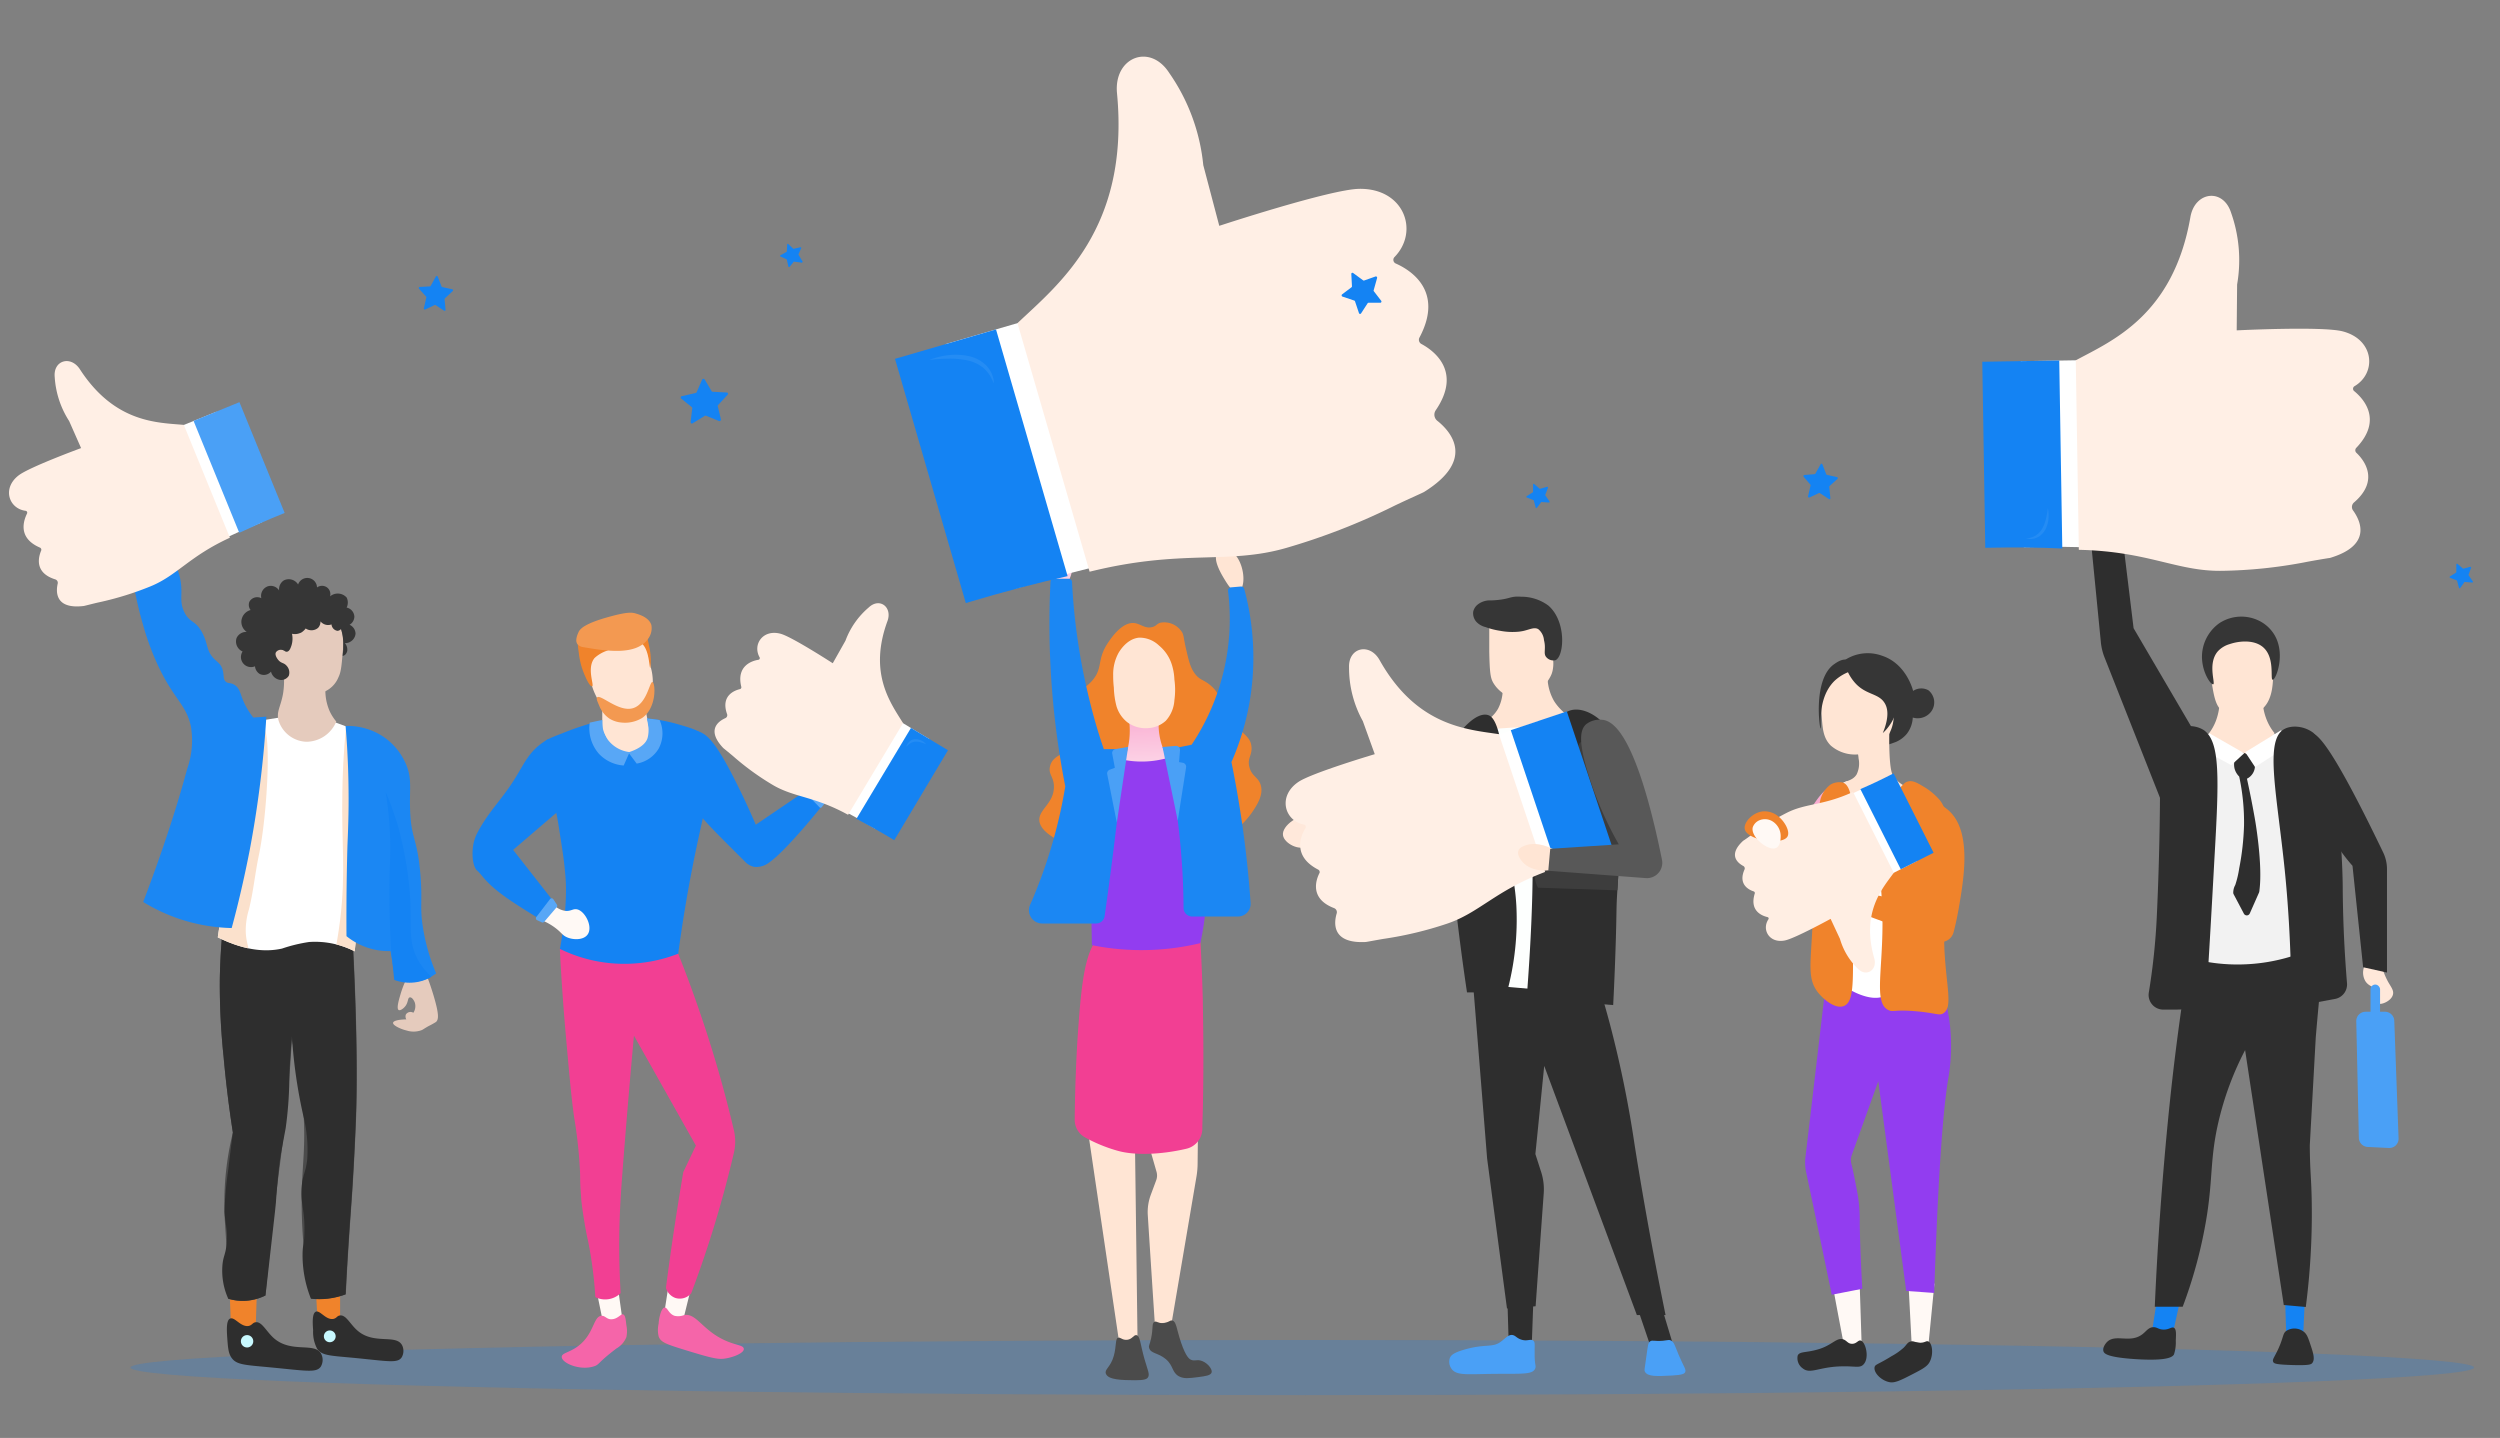 <svg id="Layer_1" data-name="Layer 1" xmlns="http://www.w3.org/2000/svg" xmlns:xlink="http://www.w3.org/1999/xlink" viewBox="0 0 419 241"><rect x="0" y="0" width="419" height="241" fill="#808080" stroke="none"/><defs><style>.cls-1{fill:none;}.cls-2,.cls-3{fill:#1483f3;}.cls-2{opacity:0.22;}.cls-4{fill:#2e2e2e;}.cls-5{fill:#ffe8da;}.cls-6{fill:#f2f2f2;}.cls-7{fill:#ffe5d4;}.cls-8{fill:#363636;}.cls-9{fill:#fff;}.cls-10{fill:#4aa0f6;}.cls-11{fill:#ffefe5;}.cls-12{fill:#248cf4;}.cls-13{fill:#fff9f5;}.cls-14{fill:#f9acd1;}.cls-15{fill:#923df0;}.cls-16{fill:#f0832b;}.cls-17{fill:#fcd1e5;}.cls-18{fill:#ffeee3;}.cls-19{fill:#fdfffe;}.cls-20{clip-path:url(#clip-path);}.cls-21{fill:#3d3d3d;}.cls-22{fill:#585858;}.cls-23{fill:#f23f93;}.cls-24{fill:url(#linear-gradient);}.cls-25{fill:#1b87f3;}.cls-26{fill:#4b4b4b;}.cls-27{fill:#f565a9;}.cls-28{fill:#58a7f6;}.cls-29{fill:#f39951;}.cls-30{fill:#f786bb;}.cls-31{fill:#c8f9ff;}.cls-32{fill:#e5cbbd;}.cls-33{clip-path:url(#clip-path-2);}.cls-34{fill:#fbe1cc;}</style><clipPath id="clip-path"><path class="cls-1" d="M263.2,119.06c2.17-.64,5,1.09,6.3,3.15.89,1.36,1,2.59,1.18,4.73.27,2.66.21,2.6.73,6a27.22,27.22,0,0,1,.46,3.89,22.11,22.11,0,0,1-.13,3c-.22,2-.38,4.64-.7,9.89-.15,2.49-.08,2.63-.22,7.58-.08,2.65-.21,6.47-.45,11.15l-14.5-1.11c.73-9.5,1-16.69,1-21.84,0-.54,0-.63,0-1a87.71,87.71,0,0,1,2.35-18.27C260.15,122.41,261.08,119.69,263.2,119.06Z"/></clipPath><linearGradient id="linear-gradient" x1="191.87" y1="120.94" x2="192.1" y2="127.52" gradientUnits="userSpaceOnUse"><stop offset="0" stop-color="#fab4d5"/><stop offset="1" stop-color="#fcd1e5"/></linearGradient><clipPath id="clip-path-2"><path class="cls-1" d="M46.84,120.26l-3,.47q-3,13.42-5.93,26.85l-1.41,9.52c4.95,2.45,8.46,2.4,10.77,1.88a25.94,25.94,0,0,1,4.53-1.1,14.54,14.54,0,0,1,7.65,1.57q.93-9.21,1.87-18.42l-.15-18.11L54,120.26Z"/></clipPath></defs><ellipse id="shadow" class="cls-2" cx="218.26" cy="229.2" rx="196.4" ry="4.62"/><g id="peson6"><path class="cls-3" d="M361.41,218.42c-.22,1.45-.45,2.9-.67,4.35l3.51.34c.39-1.79.79-3.57,1.18-5.36Z"/><path class="cls-3" d="M383,218.25l.17,5.36,2.84.33q.18-3.76.34-7.53Z"/><path class="cls-4" d="M388.12,173.89c.38-4.5.92-10.29,1.67-17.06L367.15,159c-.75,4.49-1.62,10.15-2.45,16.74-.23,1.81-.87,6.92-1.56,14.27s-1.48,17.17-2,29h4.68a78.19,78.19,0,0,0,4-14.94c1.08-6.63.56-9.89,2-16.07A50.81,50.81,0,0,1,376.28,176l6.48,42.72,3.69.33a121.68,121.68,0,0,0,1-17.4c-.06-4.35-.3-5.07-.33-9.7"/><path class="cls-5" d="M396.88,161a2.86,2.86,0,0,0-.5,3.34c.63,1.15,1.9,1,2.28,2.11.29.86-.26,1.48.06,1.74s2.09-.4,2.34-1.51c.17-.7-.32-1.24-.84-2.17a11.68,11.68,0,0,1-1.33-4.18A2.76,2.76,0,0,0,396.88,161Z"/><path class="cls-6" d="M368.83,123.05a25.67,25.67,0,0,0-2.46,4.68c-.73,1.84-2.63,7.21-.67,21.86.36,2.7,1,6.55,2,11.16a30,30,0,0,0,8,.89A30.4,30.4,0,0,0,384,160.3a137,137,0,0,0,.9-20.52,138.77,138.77,0,0,0-1.56-16.73Z"/><path class="cls-7" d="M372,117.87a10,10,0,0,1-.58,2.85,8.48,8.48,0,0,1-1.59,2.67l6.06,3.52a13.4,13.4,0,0,0,2.16-1.17,15,15,0,0,0,3.18-2.85,8.39,8.39,0,0,1-1.3-2.17,9.68,9.68,0,0,1-.72-4Z"/><path class="cls-7" d="M372.79,106.33a5.53,5.53,0,0,0-2.22,2.61c-.33.82-.43,1.7-.13,3.78.53,3.65.79,5.47,1.95,6.39a5.67,5.67,0,0,0,6.4,0c2.22-1.58,2.22-4.62,2.21-7.83,0-1.8,0-2.72-.65-3.65C378.89,105.51,375.22,104.88,372.79,106.33Z"/><path class="cls-4" d="M375.29,126.24c-.76.33-1,1.63-.78,2.57a2.93,2.93,0,0,0,.78,1.34,36.35,36.35,0,0,1,.81,8.18,44,44,0,0,1-.81,7.21,16.65,16.65,0,0,1-.66,2.79,2.54,2.54,0,0,0-.33,1.09,1.23,1.23,0,0,0,0,.3.64.64,0,0,0,.06.16l1.7,3.22a.55.55,0,0,0,1,0l1.57-3.55a1.7,1.7,0,0,0,.06-.4c.56-4.39-.76-11.84-.76-11.84-.33-1.88-.77-4.18-1.34-6.8a2.41,2.41,0,0,0,1.34-2.23C377.85,126.87,376.21,125.85,375.29,126.24Z"/><path class="cls-4" d="M367.59,122.36q-5-8.53-10-17.07-1-8.21-2-16.4l-5.36-.33q.94,9.57,1.88,19.14a9.52,9.52,0,0,0,.6,2.46l10.24,25.92Z"/><path class="cls-4" d="M387.34,123c1.1-.4,4,3.07,12.1,19.91a6.46,6.46,0,0,1,.62,2.74V163l-4-.89q-.89-8.47-1.78-17a29.83,29.83,0,0,1-6.92-14.07C387.21,130.36,385.94,123.52,387.34,123Z"/><path class="cls-8" d="M380.9,113.92c-.47,0,.47-3.76-1.68-5.51-1.5-1.22-3.94-1-5.52-.46a4.35,4.35,0,0,0-2,1.22c-1.76,2.06-.34,5.4-.77,5.52s-2.16-2.4-1.84-5.36a6.94,6.94,0,0,1,2.91-4.91,6.72,6.72,0,0,1,7.05-.15,6.24,6.24,0,0,1,2.15,2.14C383.15,109.7,381.4,114,380.9,113.92Z"/><path class="cls-9" d="M370.28,122.89l5.85,3.35-2.17,2-5.86-3.17Z"/><path class="cls-9" d="M376.3,126.07l6-3.68c.62.72,1.23,1.45,1.84,2.17l-6.19,4C377.42,127.74,376.86,126.91,376.3,126.07Z"/><path class="cls-4" d="M369.38,122.38a4.46,4.46,0,0,0-5.57.67c-1.87,1.85-1.78,5.13-1.8,10.48,0,0,0,8.71-.53,20.08a110.41,110.41,0,0,1-1.34,12.74,2.46,2.46,0,0,0,2.34,2.86c.66,0,1.34,0,2,0,1.09,0,2.13-.09,3.12-.19a2.43,2.43,0,0,0,2.21-2.28c.39-6.2.84-13.81,1.31-22.52C371.92,130.4,372.14,124.39,369.38,122.38Z"/><path class="cls-4" d="M382.55,122.38c-2.92,2.17-.9,11,.37,23.42.52,5.11,1,11.91,1.09,20.06a2.45,2.45,0,0,0,2.9,2.39l.77-.14,3.68-.69a2.47,2.47,0,0,0,2-2.62c-.56-6.78-.7-12.33-.72-16.32,0,0-.07-14.28-2.93-22.53a6.71,6.71,0,0,0-2-3.13C386.13,121.61,383.8,121.45,382.55,122.38Z"/><path class="cls-10" d="M396.47,169.57h3.25a1.56,1.56,0,0,1,1.56,1.5l.72,19.72a1.55,1.55,0,0,1-1.64,1.61l-3.54-.17a1.57,1.57,0,0,1-1.48-1.53q-.21-9.76-.43-19.53A1.56,1.56,0,0,1,396.47,169.57Z"/><rect class="cls-10" x="397.3" y="165.01" width="1.6" height="6.07" rx="0.8"/><path class="cls-4" d="M360.91,222.44c-.83,0-1.18.69-1.9,1.22-2.11,1.55-4.54-.22-5.95,1.34-.07.08-.73.82-.52,1.48.11.36.56,1,5.36,1.31,5.59.36,6.25-.43,6.46-.79a6.4,6.4,0,0,0,.3-2.3c.06-1.22.09-1.92-.3-2.16s-.77.33-1.78.3C361.75,222.82,361.56,222.42,360.91,222.44Z"/><path class="cls-4" d="M383.18,223.06c-.51.38-.44.75-1,2.22-.83,2.09-1.44,2.51-1.18,3,.14.25.43.42,3.18.5s3.15-.08,3.35-.33c.51-.63.17-1.68-.33-3.18-.39-1.16-.59-1.73-1.18-2.14A2.54,2.54,0,0,0,383.18,223.06Z"/><path class="cls-9" d="M351.58,60.32l.51,31.5c-3.71-.17-8-.23-12.91-.11l-.5-31.18Z"/><path class="cls-3" d="M345.13,60.42l.51,31.51c-3.71-.18-8-.23-12.91-.12l-.5-31.18Z"/><path class="cls-11" d="M394.94,75.9c1.19,1.13,4,4.55-.43,8.33a1,1,0,0,0-.16,1.29c1.22,1.66,3.35,5.85-3.88,8-.17,0-3.06.49-4.3.74a79.92,79.92,0,0,1-13.76,1.41c-7.54.12-12.3-3.27-24-3.52l-.51-31.76c6-3.24,16.34-7.48,19.21-24,.75-4.33,5.51-4.9,6.83-.71a23.81,23.81,0,0,1,1,12l-.07,7.69s14.3-.72,17.74.16c5.36,1.38,5.74,7,2,9.2a.5.5,0,0,0-.06.81c1.5,1.22,4.87,4.78.39,9.49A.59.59,0,0,0,394.94,75.9Z"/><path class="cls-12" d="M343.22,85.17a5.63,5.63,0,0,1,.1,1.83,4.82,4.82,0,0,1-.54,1.79,3.31,3.31,0,0,1-.59.76,2.55,2.55,0,0,1-.79.55,3.57,3.57,0,0,1-.46.16,2.32,2.32,0,0,1-.46.07,3.15,3.15,0,0,1-.92-.06,5,5,0,0,0,.87-.19c.14,0,.27-.1.4-.15a2.18,2.18,0,0,0,.37-.2,3.13,3.13,0,0,0,1.11-1.2,6.28,6.28,0,0,0,.6-1.6A16.13,16.13,0,0,0,343.22,85.17Z"/></g><g id="peson5"><path class="cls-13" d="M307.32,216.3c.55,3,1.11,5.91,1.67,8.87a1.93,1.93,0,0,0,1.16.64A2.13,2.13,0,0,0,312,225l-.33-10.2Z"/><path class="cls-13" d="M319.86,215.13l.51,9.7,2.84.51c.33-3.41.67-6.81,1-10.21Z"/><path class="cls-14" d="M306.81,132.15c-1.22-.41-4,4.37-5,6.49-1.48,3-1,3.45-2.68,6.36-1.37,2.42-2.26,3.14-2,4.35a3.87,3.87,0,0,0,4,2.68c.65-.1,2.13-.63,4-6.36C306.87,140.35,308.28,132.63,306.81,132.15Z"/><path class="cls-8" d="M307.25,113.23a6.53,6.53,0,0,1,2.24-2.79,7,7,0,0,1,5.91-.55c4,1.3,5.14,5.52,5.24,5.91a2.45,2.45,0,0,1,2.56-.11,2.59,2.59,0,0,1,.51,3.51,2.83,2.83,0,0,1-3.13,1.06,4.79,4.79,0,0,1-1,2.73,4.85,4.85,0,0,1-1.78,1.34,16.44,16.44,0,0,1-7.2,1.12,8.9,8.9,0,0,1-3.68-3.74C305,117.79,307,113.87,307.25,113.23Z"/><path class="cls-15" d="M305.79,166.75q-1.59,13.62-3.2,27.22a7.77,7.77,0,0,0,.11,2.45Q304.88,206.7,307,217l5.12-1c-.28-5-.39-8.56-.43-11a26.17,26.17,0,0,0-.34-4.8c-.13-.69-.77-4.12-1.05-5.09a2.89,2.89,0,0,1-.07-.39,2.44,2.44,0,0,1,.12-1.11l4.45-12.39,4.68,35.14,4.69.34c.7-21.23,1.56-31.08,2.34-35.81a31.89,31.89,0,0,0,.34-8.7,32.41,32.41,0,0,0-2-8.37Z"/><path class="cls-9" d="M308.8,131.28c-2.21,1.55-.63,6.91.34,12.72a83,83,0,0,1,.67,21.75c1,.59,4.28,2.33,6.36,1,1.44-.92,1.58-2.87,1.67-7,.36-16.29-1-21.63-1.94-24.86-.3-1-.57-1.77-.74-2.25C313.09,131.42,310.35,130.2,308.8,131.28Z"/><path class="cls-7" d="M310.83,124.45a8.48,8.48,0,0,1,.67,2.68,4.16,4.16,0,0,1-.34,2.68c-.77,1.22-2.19,1-2.34,1.67-.19.9,2.06,2.52,4.35,3,3.6.77,6.76-1.35,7.86-2.17a5.49,5.49,0,0,1-3.68-2.18c-.27-.43-.54-1.06-.67-3.85-.07-1.74-.05-3.22,0-4.35Z"/><path class="cls-7" d="M310,112.24a4.19,4.19,0,0,0-3,1.34c-2,1.93-1.78,4.94-1.67,6.52.13,2,.24,3.59,1.5,4.85a6.2,6.2,0,0,0,6.86.84,6.48,6.48,0,0,0,3.68-6.36c-.18-1.42-1.62-2.79-4.51-5.52C311.69,112.83,311,112.3,310,112.24Z"/><path class="cls-16" d="M308.82,131.14a3,3,0,0,0-2,.34,4.57,4.57,0,0,0-1.84,3.18,27.18,27.18,0,0,0-.67,7.53c.14,1.48-.13,6.06-.66,15.22-.28,4.77-.53,6.87,1,8.87,1,1.27,2.94,2.86,4.35,2.34,2.13-.77,1.45-5.77,1.5-16.73C310.55,140,311.25,131.84,308.82,131.14Z"/><path class="cls-8" d="M309.6,111.22c-.49.67.47,2.22,1.11,3,1.87,2.3,4.06,1.88,5.13,3.57.51.79.88,2.24-.28,5.07.19-.16,2.92-2.62,2.35-6.08a6.81,6.81,0,0,0-3.07-4.4C313,111.1,310.21,110.38,309.6,111.22Z"/><path class="cls-8" d="M309.82,110.67c-.91-.44-2,.36-2.45.67-3.51,2.49-2.43,10.75-2.23,10.76s-.72-5,2.34-8a7.4,7.4,0,0,1,3.34-1.78A2.19,2.19,0,0,0,309.82,110.67Z"/><path class="cls-4" d="M320.19,224.85c-.48.12-.6.48-1.11,1a10.43,10.43,0,0,1-2.06,1.45c-2.27,1.41-2.75,1.35-2.84,1.84-.18.94,1.13,2.25,2.5,2.51.89.18,1.89-.32,3.85-1.33,1.63-.84,2.44-1.28,2.85-2,.74-1.35.47-3.22-.21-3.5-.33-.14-.49.19-1.27.22S320.77,224.7,320.19,224.85Z"/><path class="cls-4" d="M309,224.5c-1.16-.46-1.92,1-4.35,1.67-2,.58-3,.3-3.35,1a2.08,2.08,0,0,0,.84,2.17c1.24,1,2.56-.18,6.19-.33,2.52-.11,3.35.37,4-.34,1.06-1.13.31-3.85-.5-4-.41-.09-.65.53-1.38.55S309.57,224.73,309,224.5Z"/><path class="cls-16" d="M319.7,131c-.62.18-.72.6-1.84,1.55a13.08,13.08,0,0,1-1.68,1.21c-2.3,1.56-1,14.12-1,14.32,1.25,12.33-1.71,19.79,1.34,21.22.78.37,1-.12,4.51.18s4,.81,4.69.34c1.58-1,.5-4.34.17-10.52a108,108,0,0,1,.33-12.94c.32-5.18.85-9.81-1.12-12.27a10.82,10.82,0,0,0-2.79-2.3C321.26,131.16,320.5,130.74,319.7,131Z"/><path class="cls-17" d="M314.06,150.15a5.28,5.28,0,0,0-2.46-1.34,4.29,4.29,0,0,0-2.11,0,3.71,3.71,0,0,0-2,1.34c-.58.78-1,2-.56,2.34.22.19.56,0,1.67-.33a8.79,8.79,0,0,1,2.46-.56c1.61.1,2.33,1.81,2.9,1.56C314.25,153,314.44,152.36,314.06,150.15Z"/><path class="cls-16" d="M323.71,134.66c-1.35.62-.71,4-.67,10.54,0,2.82-.08,5.14-.16,6.69l-9-2c-.22,1.23-.45,2.46-.67,3.68l11.29,4.18a2.22,2.22,0,0,0,2.93-1.53c.29-1.11.57-2.4.83-3.85.9-5.19,2.25-13-1.66-16.53C326.31,135.6,324.74,134.19,323.71,134.66Z"/><path class="cls-9" d="M315.81,147.08,309,133.64c1.63-.7,3.49-1.57,5.58-2.64l6.7,13.31Z"/><path class="cls-3" d="M318.57,145.69l-6.77-13.44c1.63-.7,3.48-1.56,5.57-2.64l6.7,13.31Z"/><path class="cls-18" d="M293.92,149.4c-.74-.24-2.67-1.12-1.54-3.67a.46.46,0,0,0-.2-.59c-.87-.46-2.66-1.82,0-4.25.07,0,1.22-.84,1.7-1.21a39.06,39.06,0,0,1,5.62-3.47c3.22-1.62,6-1.15,11.07-3.48l6.83,13.55c-1.93,2.65-5.48,6.62-3.28,14.31.58,2-1.35,3.25-2.79,1.72a11.35,11.35,0,0,1-2.95-4.95L306.81,154s-6,3.29-7.66,3.62c-2.6.53-3.93-1.81-2.76-3.55a.24.24,0,0,0-.14-.36c-.9-.21-3.09-1-2.14-4A.29.29,0,0,0,293.92,149.4Z"/><path class="cls-16" d="M298.11,136.88a3.58,3.58,0,0,0-2.68-.89c-1.76.2-3.27,1.93-3,3,.43,1.84,6.22,2.75,7.14,1.23C300.06,139.39,299.16,137.74,298.11,136.88Z"/><path class="cls-13" d="M293.76,138.66a2,2,0,0,1,1.22-1.22,2.41,2.41,0,0,1,1.9.11,2.91,2.91,0,0,1,1.56,2.68c0,.2,0,1.54-.78,1.89C296.38,142.72,293.36,140.27,293.76,138.66Z"/></g><g id="peson4"><path class="cls-4" d="M274.66,219.86l1.85,5.45,3.79-.28-1.67-5.54Z"/><path class="cls-4" d="M252.66,218.56l.18,6,3.89.65.27-7.49Z"/><path class="cls-4" d="M246.65,162q1.31,16.08,2.59,32.16l3.33,25.14,4.8-.37q.67-9.47,1.36-18.93a9.48,9.48,0,0,0-.4-3.47l-1-3.11q.75-7.39,1.48-14.78,7.77,20.88,15.53,41.77h4.81c-2.49-12.19-4.12-21.77-5.18-28.47a186.68,186.68,0,0,0-4.07-20c-1.11-4.22-2.19-7.66-2.95-10Z"/><path class="cls-10" d="M257,224.71c-.44-.39-1,.14-2-.18-.86-.26-1-.75-1.59-.79s-1.14.57-1.77,1.06c-1.51,1.18-2.58.33-6.27,1.41-1.63.48-2.17.87-2.38,1.41a2,2,0,0,0,.27,1.77c.77,1.14,2.47.94,6.35.88,5.26-.08,7.19.2,7.68-.88.22-.48-.12-.61-.08-2.65C257.18,225.5,257.32,225,257,224.71Z"/><path class="cls-10" d="M276.58,224.8c-.38.24-.38.64-.7,2.91-.27,1.84-.32,2-.18,2.21.49.82,1.92.75,4.5.62,1.82-.1,2.09-.32,2.21-.53.27-.47-.2-.88-1.06-2.92-.65-1.54-.77-2.25-1.41-2.47-.28-.09-.34,0-1.24.09C277.2,224.83,277,224.55,276.58,224.8Z"/><path class="cls-19" d="M250.59,121q0,6.3,0,12.61.06,15.81.37,31.64l7.59.67a148.66,148.66,0,0,1,1.89-31.13c1.24-7.26,3-14.07,0-16.15C258.08,117,253.76,119.1,250.59,121Z"/><path class="cls-7" d="M259.46,112.07a8.33,8.33,0,0,0,1,5.42c1.51,2.41,3.86,3.16,3.63,3.92s-2.53.39-6.39.41c-5.76,0-9.22.8-9.45,0-.17-.6,1.71-1.07,2.84-3.07a7,7,0,0,0,.59-4.73Z"/><path class="cls-7" d="M249.6,104.81c0,1.08,0,2.58,0,4.37.07,3.73.23,4.47.66,5.24a5.66,5.66,0,0,0,3.84,2.68c3.32.42,5.58-3.13,5.95-4.14a4,4,0,0,0,.18-.64,5.67,5.67,0,0,0-.15-2.81c.18-.75.35-1.35.47-1.75a4.4,4.4,0,0,0,.37-2.6,1.06,1.06,0,0,0-.11-.25c-.28-.47-1.22-1.33-6.84-.75C252.87,104.28,251.36,104.47,249.6,104.81Z"/><path class="cls-4" d="M249.41,119.85c-1.42-.44-3.07,1.13-3.54,1.57-4,3.77-3.83,10.56-2.76,22.06.56,6.1,1.42,13.85,2.76,22.85h6.69a46.23,46.23,0,0,0,1.58-14.57c-.3-5.24-1.33-6.41-1.58-13.4-.11-3.19,0-5.23-.39-9.45C251.38,121,250.1,120.06,249.41,119.85Z"/><path class="cls-4" d="M263.2,119.06c2.17-.64,5,1.09,6.3,3.15.89,1.36,1,2.59,1.18,4.73.27,2.66.21,2.6.73,6a27.22,27.22,0,0,1,.46,3.89,22.11,22.11,0,0,1-.13,3c-.22,2-.38,4.64-.7,9.89-.15,2.49-.08,2.63-.22,7.58-.08,2.65-.21,6.47-.45,11.15l-14.5-1.11c.73-9.5,1-16.69,1-21.84,0-.54,0-.63,0-1a87.71,87.71,0,0,1,2.35-18.27C260.15,122.41,261.08,119.69,263.2,119.06Z"/><path class="cls-5" d="M219.35,137c-1.42-.79-4.58,1.37-4.32,3,.21,1.36,2.78,2.75,4.32,1.73S220.55,137.62,219.35,137Z"/><g class="cls-20"><path class="cls-21" d="M265,124.36c-1.35.61.14,6.58.66,8.7a38.41,38.41,0,0,0,4,9.87c-6.28-1.46-11.2-.12-12.21,2.51a4.16,4.16,0,0,0,.33,3.34l15.06.5a22.78,22.78,0,0,0,.67-13.05C271.77,129.4,266.51,123.67,265,124.36Z"/></g><path class="cls-8" d="M260.7,110.65a1.56,1.56,0,0,1-1.54-.51c-.55-.63,0-1.34-.39-2.86a2.65,2.65,0,0,0-.95-1.83c-.64-.37-1.31,0-2.39.27a7.19,7.19,0,0,1-.89.15,11,11,0,0,1-3.13-.15,12.55,12.55,0,0,1-2.43-.62,3.11,3.11,0,0,1-1.5-.84,2.15,2.15,0,0,1-.57-1.74,2.12,2.12,0,0,1,.78-1.22,3.33,3.33,0,0,1,2.23-.67c3.25-.13,3-.77,5-.62a7.59,7.59,0,0,1,4.58,1.48C262.58,104.14,262.17,110,260.7,110.65Z"/><path class="cls-9" d="M248.52,124l7.68,22.91c2.64-1.08,5.72-2.21,9.3-3.38l-7.6-22.67Z"/><path class="cls-3" d="M253.21,122.38l7.68,22.9c2.64-1.07,5.72-2.2,9.3-3.38l-7.59-22.67Z"/><path class="cls-11" d="M221.16,146.29c-.58,1.12-1.75,4.31,2.43,5.91a.73.73,0,0,1,.44.89c-.45,1.51-.92,5.08,4.85,4.79.14,0,2.34-.43,3.3-.57a61,61,0,0,0,10.31-2.49c5.48-1.84,8.06-5.51,16.47-8.68l-7.74-23.09c-5.19-.8-13.73-1.24-20-12.42-1.65-2.94-5.24-2.14-5.12,1.23a18.45,18.45,0,0,0,2.31,9l2,5.54s-10.53,3.13-12.78,4.64c-3.53,2.37-2.37,6.53.92,7.16a.38.38,0,0,1,.26.56c-.78,1.27-2.31,4.71,2.14,7A.46.46,0,0,1,221.16,146.29Z"/><path class="cls-7" d="M260.83,142.59c-.86-.48-3.14-1.63-5.18-.9-.36.13-1,.36-1.17.9-.34.95.91,2.09,1,2.18,1.88,1.69,5.65,1.32,6.19,0C261.82,144.4,261.8,143.76,260.83,142.59Z"/><path class="cls-22" d="M265.79,121.42a3.7,3.7,0,0,1,2.76-.78c4.67.39,8.2,14.57,10,23.47a2.57,2.57,0,0,1-2.71,3.06l-16.35-1.23.33-3.68,11.49-.75a58.87,58.87,0,0,1-5.12-11.81C264.49,124.19,264.84,122.34,265.79,121.42Z"/></g><g id="peson3"><path class="cls-16" d="M193.15,105.09c-1.26.35-2-.59-3.13-.67-2-.14-3.79,2.51-4.35,3.35-1.86,2.81-.79,4.15-2.56,6.24s-3.07,1.29-3.9,2.9c-1.33,2.55,1.81,4.88.55,7.59-1,2.08-3.37,1.91-3.79,4-.27,1.34.66,1.67.67,3.35,0,2.78-2.5,3.78-2.45,5.58.06,2.65,5.63,4.51,7.13,5a30.92,30.92,0,0,0,23.65-2,13.5,13.5,0,0,0,5-4.46c.75-1.15,1.79-2.74,1.34-4.35-.38-1.37-1.48-1.47-1.9-3s.47-2,.34-3.45c-.18-2-1.85-2.09-3.91-5.25-1.69-2.6-1.19-3.54-2.9-5-1.22-1.06-1.81-.87-2.67-2-.73-1-1-2-1.45-4-.53-2.2-.35-2.55-.9-3.23a3.51,3.51,0,0,0-3.34-1.34C193.88,104.49,193.89,104.88,193.15,105.09Z"/><path class="cls-7" d="M190.67,185.38q1.58,5.51,3.16,11a2.28,2.28,0,0,1-.06,1.46l-.9,2.42a8.3,8.3,0,0,0-.5,3.42q.58,9.11,1.18,18.21l2.84-.34q2.07-12.15,4.13-24.3a13.68,13.68,0,0,0,.2-2.31l.12-11Z"/><path class="cls-7" d="M182.11,188l5.55,37.58,3-.33q-.27-20.29-.53-40.59c-.21-.78-1-3.28-2.46-3.57C186,180.71,183.42,183.31,182.11,188Z"/><path class="cls-23" d="M185.68,155.33a7.75,7.75,0,0,0-.9.85c-2.46,2.6-3.31,5.81-4,15.28-.24,3.14-.37,5.76-.45,7.8-.13,3.28-.19,6.12-.21,8.36a3.36,3.36,0,0,0,1.72,3,25.27,25.27,0,0,0,5.63,2.29c2.72.74,7.07.63,11.37-.38a3.46,3.46,0,0,0,2.67-3.26c0-.93.05-2,.08-3.15.22-9.72,0-16.92,0-18.57-.08-2.88-.21-6.61-.46-11a.9.9,0,0,0-.88-.85C195,155.55,189.52,152.2,185.68,155.33Z"/><path class="cls-17" d="M176.64,96.17a6.77,6.77,0,0,1-.11-4.69,8.71,8.71,0,0,1,1.56-2.79,46.1,46.1,0,0,0,1.23,4.58,5,5,0,0,1,.33,2.45c-.14.94-.68,2.23-1.41,2.27S176.82,96.58,176.64,96.17Z"/><path class="cls-7" d="M205.23,97.1c-.61-1-2.06-3.46-1.15-4.5a1.76,1.76,0,0,1,1.67-.41c2.23.49,3.3,4.9,2.23,6.62-.22.35-.42.42-.52.44C206.63,99.44,205.62,97.74,205.23,97.1Z"/><path class="cls-15" d="M194.71,125.28c-.66.08-.81,1.08-1.79,1.45s-2.24-.2-3.23-.89c-5.54,7.72-6.72,13.27-6.8,16.84,0,.79,0,2.68,0,5.24,0,4.43.07,8.05.11,10.49a42.13,42.13,0,0,0,18.18-.34,45.35,45.35,0,0,0,.67-15.61c-.51-3.81-1.68-6.82-4-12.83C197.56,128.93,196.05,125.11,194.71,125.28Z"/><path class="cls-24" d="M189,119.37a13.79,13.79,0,0,1-.56,8,15.86,15.86,0,0,0,7.25-.34,11.2,11.2,0,0,1-1.22-8.14Z"/><path class="cls-7" d="M190.92,106.87c-2,.18-3.19,2.11-3.46,2.57a7.47,7.47,0,0,0-.89,3.79,15.48,15.48,0,0,0,.11,2,13.83,13.83,0,0,0,.44,3.12,5.41,5.41,0,0,0,1.79,2.68,5.18,5.18,0,0,0,3.57,1,4.75,4.75,0,0,0,2.9-1.22,5.64,5.64,0,0,0,1.45-3.46,12.53,12.53,0,0,0,0-3.46,9.68,9.68,0,0,0-.45-2.56,6.75,6.75,0,0,0-2.12-3.13A4.72,4.72,0,0,0,190.92,106.87Z"/><path class="cls-25" d="M176.61,97a.55.55,0,0,0-.55.53,141.34,141.34,0,0,0,2.48,34.27,82.35,82.35,0,0,1-4.69,16.95c-.39,1-.8,2-1.21,2.9a2.23,2.23,0,0,0,2,3.13h9.07a1.45,1.45,0,0,0,1.43-1.25c.48-3.41.95-6.86,1.39-10.35q1.13-9,2-17.63H185c-1-2.88-1.89-6-2.68-9.37a104,104,0,0,1-2.65-18.65.56.56,0,0,0-.56-.53Z"/><path class="cls-25" d="M195.27,125.72A117.72,117.72,0,0,1,198,143.55c.24,3,.35,5.89.36,8.62a1.45,1.45,0,0,0,1.45,1.44h7.67a2.13,2.13,0,0,0,2.12-2.27,179.43,179.43,0,0,0-2.32-18.92c-.28-1.59-.57-3.15-.89-4.69A43.57,43.57,0,0,0,209.54,117a44.19,44.19,0,0,0-1-18.28.56.56,0,0,0-.58-.42l-1.64.14a.56.56,0,0,0-.5.62,37.91,37.91,0,0,1-6.1,25.75Z"/><path class="cls-10" d="M187.18,137.88q.94-6.36,1.9-12.71l-2.13.38a.67.67,0,0,0-.54.78c.15.78.29,1.57.44,2.35L186,129a.67.67,0,0,0-.43.76Z"/><path class="cls-10" d="M194.84,125.2l2.55,12.35,1.4-8.94a.68.68,0,0,0-.55-.77l-.63-.11.16-2a.67.67,0,0,0-.71-.72Z"/><path class="cls-26" d="M190.47,223.77c-.48-.08-.68.69-1.56.78s-1.13-.52-1.56-.33-.24,1.42-.67,3c-.53,1.94-1.6,2.25-1.34,3,.37,1.07,2.75,1.09,4.91,1.11,1.56,0,1.92-.19,2.12-.44.39-.53,0-1.18-.56-3.13C191.09,225.22,191.09,223.87,190.47,223.77Z"/><path class="cls-26" d="M193.48,221.54c-.47.24-.18,1.05-.56,2.79-.23,1.09-.44,1.16-.33,1.56.25,1,1.47.79,2.79,1.89s1,2.25,2.23,2.9c.83.43,1.66.32,3.23.12,1.19-.16,2.07-.27,2.23-.78s-.64-1.54-1.56-1.9-1.2.07-1.89-.22c-.26-.11-.84-.44-1.68-2.9-.77-2.29-.78-3.53-1.45-3.68-.45-.11-.66.41-1.56.44S193.85,221.35,193.48,221.54Z"/><path class="cls-9" d="M191.3,49.65h-.09l-.67-.14a5,5,0,0,1-2.79-1.8,8.92,8.92,0,0,1-1.52-4.44c0-1.09,0-1.39-.1-1.39s0,0,0,.06,0-.06,0-.06-.08.3-.09,1.39a9,9,0,0,1-1.52,4.44,5.25,5.25,0,0,1-3.55,1.95h0a5.23,5.23,0,0,1,3.55,1.94A9,9,0,0,1,186,56.05a4.41,4.41,0,0,0,.09,1.39s0,0,0-.07,0,.07,0,.07.09-.31.1-1.39a9,9,0,0,1,1.52-4.45,5.23,5.23,0,0,1,3.55-1.94h0Z"/><path class="cls-9" d="M175.4,52.74l12,41.35c-4.95,1.11-10.62,2.58-17.06,4.51L158.46,57.67Z"/><path class="cls-3" d="M166.93,55.21l12,41.35c-4.95,1.11-10.62,2.58-17.06,4.51L150,60.14Z"/><path class="cls-11" d="M238.19,57.63c2,1.06,6.94,4.54,2.44,11.13a1.31,1.31,0,0,0,.26,1.76c2.2,1.75,6.53,6.5-2.23,11.94-.21.13-3.87,1.75-5.41,2.53a108.84,108.84,0,0,1-17.63,6.83c-9.9,2.88-17.41.13-33,4L170.53,54.16c6.79-6.45,18.85-15.77,16.68-38.54-.57-6,5.5-8.45,8.75-3.4a32.57,32.57,0,0,1,5.71,15.46l2.68,10.17s18.6-6.12,23.45-6.2c7.57-.12,10.1,7.15,5.92,11.43a.67.67,0,0,0,.2,1.08c2.42,1.07,8.15,4.55,4,12.38A.8.8,0,0,0,238.19,57.63Z"/><path class="cls-12" d="M155.8,60.32a7.08,7.08,0,0,1,.77-.28c.26-.09.52-.16.79-.23a12.61,12.61,0,0,1,1.61-.28,10.3,10.3,0,0,1,3.32.14,5.93,5.93,0,0,1,3,1.58,4.9,4.9,0,0,1,.94,1.41l.15.39c0,.13.08.26.11.4l.05.2,0,.2c0,.14,0,.27,0,.41l-.15-.38-.08-.18-.09-.18-.18-.36-.21-.33a5.37,5.37,0,0,0-1-1.16,6.44,6.44,0,0,0-2.75-1.28,14,14,0,0,0-3.12-.28A29.14,29.14,0,0,0,155.8,60.32Z"/></g><g id="peson2"><path class="cls-17" d="M137.82,133.64c.28.06.89.06,2.68-2a24.79,24.79,0,0,0,2.9-4.13,4.79,4.79,0,0,0-5.24,0,4.23,4.23,0,0,0-1.79,3.68C136.46,132.08,136.93,133.46,137.82,133.64Z"/><path class="cls-13" d="M112,215.74l-.67,4.35,3.12,1.34,1.23-5Z"/><path class="cls-13" d="M100.12,217l.89,4.35a2.42,2.42,0,0,0,1.9.33,2.34,2.34,0,0,0,1.34-1l-.78-5.58Z"/><path class="cls-27" d="M111.39,219.15c-.67.08-1,2.2-1,2.68a4.76,4.76,0,0,0,0,2.16c.36,1,1.33,1.32,4.69,2.35,4.52,1.39,5.38,1.54,6.58,1.33,1.36-.23,3-.91,3-1.56s-1.11-.59-2.9-1.35c-4-1.69-5-4.74-7.11-4.35a2.7,2.7,0,0,1-1.59.12C112.05,220.2,111.88,219.09,111.39,219.15Z"/><path class="cls-27" d="M100.79,220.53c-1.2.1-1.21,2.34-3,4.27s-3.67,1.81-3.64,2.63c0,1,3,2.33,5.36,1.58,1-.3.53-.53,3.8-3a3.9,3.9,0,0,0,1.67-1.9,4.85,4.85,0,0,0,0-2c-.12-1.09-.19-1.68-.54-1.82s-.83.7-1.8.81S101.49,220.48,100.79,220.53Z"/><path class="cls-23" d="M93.83,159.05c.3,6,.69,10.9,1,14.43.61,6.87.91,10.3,1.4,13.82a75.75,75.75,0,0,1,1,9.54c0,.5,0,1.85.16,3.68,0,.5.18,2,.51,4,.28,1.8.58,3.11.67,3.52a68.51,68.51,0,0,1,1.21,9.36,3.71,3.71,0,0,0,4.24-.67c-.09-1.55-.2-3.83-.23-6.58-.06-5.81.27-10.15.52-13.5.56-7.27,1.2-15,1.94-23.08L116.63,192l-2.12,4.46-.33,2q-1.46,8.79-2.57,17.4a2.58,2.58,0,0,0,1.56,1.67,2.49,2.49,0,0,0,2.68-.78,188.07,188.07,0,0,0,6.33-20.17c.29-1.13.56-2.26.82-3.37a8.36,8.36,0,0,0,0-3.79c-1.38-5.86-3.12-12.13-5.34-18.69-1.48-4.39-3-8.53-4.64-12.42Z"/><path class="cls-3" d="M136.21,131.74l2.34,2.35c-4.37,5.51-8,9.37-9.67,10.49a3.51,3.51,0,0,1-2.46.71,2.9,2.9,0,0,1-1.57-.89c-5.92-5.91-9-8.81-9.89-11.65-.93-3.1-2.38-8.64-.25-10a2.67,2.67,0,0,1,1.91-.25c1.75.27,3.37,1.74,7.12,9.37.76,1.53,1.79,3.7,2.93,6.35Z"/><path class="cls-3" d="M100.22,120.91a47,47,0,0,0-6,2c-2.42.91-2.68,1.13-2.88,1.38-1.28,1.54-.14,3.72,1.38,9.79.35,1.41.54,2.26.67,2.95s.21,1.19.38,2.3c.45,2.88.68,4.32.83,5.79.13,1.26.22,2.09.25,3.26a38.25,38.25,0,0,1-.25,5.27c-.14,1.43-.37,3.27-.75,5.39a24.6,24.6,0,0,0,8.69,2.41,24.85,24.85,0,0,0,11.13-1.61c.9-6.73,1.91-12.13,2.63-15.73,2.4-11.83,4.62-18,1.38-21.07-.66-.63-1.78-1-4-1.64A27.51,27.51,0,0,0,100.22,120.91Z"/><path class="cls-13" d="M90.94,154.29a10.15,10.15,0,0,1,2,1.13c1.13.82,1.25,1.27,2,1.63,1.07.51,2.81.54,3.51-.38,1-1.27-.38-4-1.76-4.27-.66-.13-1,.35-1.94.26a3.41,3.41,0,0,1-2.07-1.13Z"/><path class="cls-3" d="M91.83,123.91c-.15.08-.37.22-.64.39-3,2-3.39,4.14-5.9,7.72-1.77,2.53-3.6,4.42-5.2,7.4a7.05,7.05,0,0,0-.75,2.06c-.36,2,0,3.89.61,4.41,1,.86,1.37,2.2,5.86,5.21,1.34.89,3.11,2,5.26,3.31l2.25-2.63L86,142.44l9.33-8Q93.57,129.2,91.83,123.91Z"/><path class="cls-28" d="M91.23,154.47l2.1-2.46a.35.35,0,0,0,0-.4l-.6-.91a.34.34,0,0,0-.55,0l-2.3,3a.34.34,0,0,0,.12.51l.81.38A.34.34,0,0,0,91.23,154.47Z"/><path class="cls-28" d="M138.6,134.15l-.9,1.16a.23.23,0,0,1-.34,0l-2.65-2.72a.23.23,0,0,1,0-.34l1.2-.9a.23.23,0,0,1,.29,0l2.35,2.47A.23.23,0,0,1,138.6,134.15Z"/><path class="cls-7" d="M100.94,117.06l0,1.37c0,.78,0,1.56,0,2.34v1.58l1.88,3.9a12.86,12.86,0,0,0,2.76-.11,12.42,12.42,0,0,0,2.34-.59,4.39,4.39,0,0,0,1-2.43,4,4,0,0,0-.09-1.06c-.29-1.29-.82-4-1.53-7.62Z"/><path class="cls-7" d="M102.46,107.26a6.37,6.37,0,0,0-3,2.61,5.7,5.7,0,0,0-.66,2.89,10.43,10.43,0,0,0,1,3.7c.51,1.06,2.19,4.55,4.84,4.51,2.36,0,4-2.85,4.57-4.79a9,9,0,0,0-.11-4.24c-.43-2.47-.85-4.85-2.5-5.55C105.29,105.84,103.81,106.58,102.46,107.26Z"/><path class="cls-28" d="M100.93,120.67a5.17,5.17,0,0,0,1,3.38,5.31,5.31,0,0,0,3.6,2l-1,2.25a6.3,6.3,0,0,1-4.18-2,6.5,6.5,0,0,1-1.51-5.19Z"/><path class="cls-28" d="M105.31,126.1c.46.63.93,1.25,1.4,1.88a5.31,5.31,0,0,0,3.68-2.51,5.42,5.42,0,0,0,.16-4.79c-.41-.07-.82-.13-1.26-.18l-.86-.09.09.47c.08.47.14.89.16,1.05a5.23,5.23,0,0,1-.13,1.7C108.1,125.31,105.55,126,105.31,126.1Z"/><path class="cls-16" d="M104.64,108a16.5,16.5,0,0,0-3,1.09,5.91,5.91,0,0,0-2,1.2c-1.36,1.68,0,4.6-.39,4.73s-1.11-1.42-1.57-2.66a12.65,12.65,0,0,1-.66-2.83c-.2-1.43-.3-2.15.06-2.56s.89-.22,2.12-.6,1.09-.7,2.18-1.09c1.62-.57,3.63-.72,3.91-.1.16.33-.22.86-.21.87s.21-1.07.76-1.31c.36-.16,1,0,2.5,1.52.13.48.29,1.15.44,2a10.23,10.23,0,0,1,.21,3.7c-.2,0-.14-3.7-1.85-4.35C106.74,107.44,106,107.63,104.64,108Z"/><path class="cls-29" d="M100.07,116.89c-.16.18,0,.56.33,1.31a4.7,4.7,0,0,0,1.73,2.23,4.54,4.54,0,0,0,2.06.67,5.49,5.49,0,0,0,3.46-.79c2.47-1.71,2.2-5.87,1.71-6s-.91,3.7-3.3,4.39S100.62,116.27,100.07,116.89Z"/><path class="cls-29" d="M96.75,107.92a1.54,1.54,0,0,0,1,.54c3.68.63,8.87,1.5,10.88-1.41a2.93,2.93,0,0,0,.54-2.29c-.42-1.44-2.49-1.89-2.83-2-.5-.1-1.26-.2-4,.55-4.42,1.18-5.08,2.11-5.34,2.55C96.92,106.08,96.3,107.22,96.75,107.92Z"/><path class="cls-9" d="M149.56,120.13l-9.14,15.23c1.86,1,4,2.14,6.34,3.59l9-15.08Z"/><path class="cls-3" d="M152.68,122l-9.14,15.23c1.86,1,4,2.15,6.34,3.59l9-15.08Z"/><path class="cls-11" d="M124,115.5c-.9.22-3.24,1.09-2.14,4.19a.54.54,0,0,1-.29.67c-1.06.47-3.28,1.91-.36,5,.07.07,1.36,1.1,1.9,1.58a44.17,44.17,0,0,0,6.31,4.56c3.65,2.19,6.93,1.88,12.72,5.06l9.21-15.36c-2-3.28-5.86-8.26-2.61-17.11.85-2.33-1.31-4-3.14-2.28a13.41,13.41,0,0,0-3.9,5.57l-2.13,3.78s-6.78-4.39-8.7-4.93c-3-.84-4.78,1.79-3.56,3.94a.28.28,0,0,1-.2.41c-1.07.17-3.73,1-2.87,4.52A.32.32,0,0,1,124,115.5Z"/><path class="cls-12" d="M155.21,124.72a8.9,8.9,0,0,0-.91-.31,2.69,2.69,0,0,0-.88-.11,1.56,1.56,0,0,0-.42.08,1.7,1.7,0,0,0-.39.18,3.65,3.65,0,0,0-.72.61,1.82,1.82,0,0,1,.52-.88,1.74,1.74,0,0,1,.45-.29,1.63,1.63,0,0,1,.53-.12,2.1,2.1,0,0,1,1,.22A2.18,2.18,0,0,1,155.21,124.72Z"/></g><g id="peson1"><path class="cls-30" d="M21.71,82.45l1.11,12.71,4.69-2.23L24.83,81.78Z"/><path class="cls-16" d="M57,215.64v5.2l-3.75.83-.42-7.28Z"/><path class="cls-16" d="M38.49,216.47l.21,5.41a3.56,3.56,0,0,0,2.64,1,3.22,3.22,0,0,0,1.52-.54l.21-6.46Z"/><path class="cls-26" d="M37.31,155.85c-.2,2-.41,4.86-.47,8.27a115.74,115.74,0,0,0,.63,12.94c.3,3.35.77,7.69,1.56,12.76a48.86,48.86,0,0,0-1.4,13.3c0,1.28.15,2.47.31,5.75.18,3.72.26,6.77.31,8.8a8.55,8.55,0,0,0,2.5.36,8.65,8.65,0,0,0,3.74-.9c1-10.71,1.91-18,2.54-22.83.1-.82.24-1.87.43-3.4.86-7.12,1.25-12.84,1.44-16.58a63.57,63.57,0,0,1,2,12.8c.27,5-.17,7.78-.31,12a83.09,83.09,0,0,0,1.56,18.51,11.92,11.92,0,0,0,2.81,0,12.79,12.79,0,0,0,3-.72c.09-1.86.24-4.74.47-8.26.26-4.08.42-6,.62-9,0,0,.38-5.66.63-12.22.43-11.74-.4-27.22-.63-31.27Z"/><path class="cls-4" d="M38.56,221c-.68.29-.55,2.08-.47,3.28.12,1.62.19,2.53.72,3.29.82,1.17,2.19,1.19,6.17,1.57,6.3.59,8,1,8.78-.08a2.22,2.22,0,0,0,.07-2.15c-1.07-2-4.88-.1-7.81-2.53-1.4-1.17-2.13-3-3.24-2.76-.48.1-.51.46-1.07.6C40.36,222.5,39.33,220.63,38.56,221Z"/><circle class="cls-31" cx="41.41" cy="224.8" r="1.04"/><path class="cls-4" d="M37.31,155.85c-.2,2-.41,4.86-.47,8.27a115.74,115.74,0,0,0,.63,12.94c.3,3.35.77,7.69,1.56,12.76-.34,2.56-.6,4.71-.78,6.29a55.84,55.84,0,0,0-.62,7c.15,2.33.63,3.4.31,5.75-.2,1.43-.47,1.66-.63,2.87a11.44,11.44,0,0,0,.94,5.93,8.55,8.55,0,0,0,2.5.36,8.65,8.65,0,0,0,3.74-.9c.18-1.49.45-3.87.78-6.83.66-5.81,1-8.71,1-9.19.1-1.32.43-5.57.84-7.87l.41-2.23c.2-1.06.34-1.8.36-1.92a65,65,0,0,0,.61-8c0-1.75.17-4.27.44-7.37a83.78,83.78,0,0,0,1.93,13.4,23.43,23.43,0,0,1,.63,7.19c-.27,2.43-.8,2.47-.94,4.85-.16,2.84.54,3.6.47,7.19,0,2.06-.28,2.11-.31,3.77a19.67,19.67,0,0,0,1.4,7.55,11.92,11.92,0,0,0,2.81,0,12.79,12.79,0,0,0,3-.72c.09-1.86.24-4.74.47-8.26.26-4.08.42-6,.62-9,0,0,.38-5.66.63-12.22.43-11.74-.4-27.22-.63-31.27Z"/><path class="cls-9" d="M46.84,120.26l-3,.47q-3,13.42-5.93,26.85l-1.41,9.52c4.95,2.45,8.46,2.4,10.77,1.88a25.94,25.94,0,0,1,4.53-1.1,14.54,14.54,0,0,1,7.65,1.57q.93-9.21,1.87-18.42l-.15-18.11L54,120.26Z"/><path class="cls-32" d="M51.36,124.32a5.07,5.07,0,0,1-4.68-3.59c-.39-1.47.38-2.29.76-4.48a13.29,13.29,0,0,0-.41-6l7.77,3.34a8.64,8.64,0,0,0,.46,5.62,7.86,7.86,0,0,0,1.1,1.72A5.46,5.46,0,0,1,51.36,124.32Z"/><path class="cls-32" d="M47.67,109c.7-.21.16-2.86,1.06-3.24.54-.24,1.11.56,1.72.26.45-.22.3-.74.79-1.26.13-.13.44-.41,2.06-.66,1.46-.22,2.2-.34,2.71-.06a3.07,3.07,0,0,1,1.32,2,7,7,0,0,1,.13,3c-.19,2.38-.29,3.57-.72,4.43a4.45,4.45,0,0,1-2.52,2.52,4.07,4.07,0,0,1-2.51-.2,5.64,5.64,0,0,1-3.11-2.52,5.5,5.5,0,0,1-.6-1.65,2.21,2.21,0,0,1-1.92-1.39c-.19-.66,0-1.53.47-1.65S47.3,109.07,47.67,109Z"/><g class="cls-33"><path class="cls-34" d="M44,121.76c1.58.28.81,14.87-.63,21.65-.63,3-.91,6.08-1.66,9.05a11.83,11.83,0,0,0-.52,3.75c.08,2,.7,2.77.31,3.33s-2.13.78-7.28-1.25c.32-2.59.83-6.21,1.66-10.51C38.17,136,42.4,121.48,44,121.76Z"/><path class="cls-34" d="M58,121.76c-.46,4.64-.58,8.39-.62,10.83C57.2,141.35,58,146,57,154.23c-.28,2.28-.62,4.11-.83,5.21,2.76,2.7,4.35,2.93,5.3,2.6,4.68-1.61,4.09-20-1.35-35C59.33,124.83,58.53,123,58,121.76Z"/></g><path class="cls-25" d="M21.86,94A61.05,61.05,0,0,0,24,104.81,44.36,44.36,0,0,0,26.7,112c2.6,5.35,4.58,6.21,5.31,9.83a14.3,14.3,0,0,1-.63,7C29,137.69,25.83,146.37,24,151.17a29.55,29.55,0,0,0,14.83,4.37c1.09-4,2.1-8.36,3-12.95a179.16,179.16,0,0,0,2.81-22.48l-2.19.15A12.27,12.27,0,0,1,40.59,117c-.34-.92-.5-1.7-1.25-2.19s-1.1-.16-1.56-.62-.15-1.3-.62-2.35c-.32-.68-.73-.88-1.25-1.4-1.36-1.35-1-2.47-2-4.37-1.16-2.19-2.05-1.58-3-3.44-1-2-.12-3.19-.78-5.93a11.47,11.47,0,0,0-2-4.21A9.26,9.26,0,0,0,21.86,94Z"/><path class="cls-32" d="M68.26,163.77a16.94,16.94,0,0,0-1.13,2.86c-.27.91-.72,2.42-.31,2.65.24.14.74-.21,1-.51.65-.69.47-1.51.83-1.6s.67.4.84.77a2,2,0,0,1-.21,1.8.92.92,0,0,0-1.25.28.94.94,0,0,0,.07.83c-.71,0-2.14.12-2.22.56s1.27,1.07,2.29,1.31a3.84,3.84,0,0,0,2.5-.07c.28-.12.28-.18,1.18-.69a12.31,12.31,0,0,0,1.24-.69c.43-.42.52-1.24-.41-4.37-.27-.91-.65-2.09-1.18-3.47Z"/><path class="cls-25" d="M57.92,121.67c.17,2,.39,5.19.47,9,.09,4.4,0,7.35-.16,11.09-.1,3.54-.2,8.7-.16,15.14a11.31,11.31,0,0,0,4.38,2.18,10.91,10.91,0,0,0,3,.32l.78,4.68a7.22,7.22,0,0,0,4.22.31,7.1,7.1,0,0,0,2.65-1.25,32.6,32.6,0,0,1-2.18-7.49c-.62-3.72-.06-4.43-.47-9.21-.54-6.19-1.55-5.74-1.72-10.77-.12-3.7.38-5.27-.78-7.81a10.72,10.72,0,0,0-3.44-4.21A10.85,10.85,0,0,0,57.92,121.67Z"/><path class="cls-3" d="M64.62,132.69c.19,1.15.45,2.92.62,5.1a57.82,57.82,0,0,1,.1,7.28c-.12,3-.16,7.47.21,14.16.18,1.66.35,3.33.52,5a7.24,7.24,0,0,0,3.44.42,7.33,7.33,0,0,0,2.81-.94,11.24,11.24,0,0,1-2.19-2.7c-1.7-3-1.16-5.32-1.35-10A61.07,61.07,0,0,0,67,139.56,47.37,47.37,0,0,0,64.62,132.69Z"/><path class="cls-4" d="M52.93,219.84c-.65.28-.53,2-.45,3.11a6.05,6.05,0,0,0,.68,3.12c.78,1.11,2.07,1.13,5.85,1.48,6,.57,7.62,1,8.32-.07a2.14,2.14,0,0,0,.07-2c-1-1.93-4.63-.09-7.4-2.4-1.34-1.11-2-2.81-3.08-2.6-.45.08-.48.43-1,.56C54.63,221.32,53.65,219.54,52.93,219.84Z"/><circle class="cls-31" cx="55.27" cy="223.97" r="0.99"/><path class="cls-8" d="M48.4,113.26a1.49,1.49,0,0,1-1.49.69,1.84,1.84,0,0,1-1.49-1.39,1.56,1.56,0,0,1-1.88.4,1.65,1.65,0,0,1-.8-1.29,1.69,1.69,0,0,1-2.08-2.48,1.82,1.82,0,0,1-1-2.28,1.78,1.78,0,0,1,1.69-1,2.06,2.06,0,0,1-.89-1.88A2.1,2.1,0,0,1,42,102.24a1.4,1.4,0,0,1-.2-1.39,1.5,1.5,0,0,1,2-.59,1.7,1.7,0,0,1,1.1-2,1.66,1.66,0,0,1,1.88.7,1.76,1.76,0,0,1,.8-1.69,1.83,1.83,0,0,1,2.38.69,1.63,1.63,0,0,1,3.17.5,1.43,1.43,0,0,1,1.69,0,1.41,1.41,0,0,1,.5,1.49,2,2,0,0,1,2.78.2,1.91,1.91,0,0,1,0,1.68,1.63,1.63,0,0,1,1.29,1.49,1.61,1.61,0,0,1-.8,1.39,1.7,1.7,0,0,1,1,1.49,1.75,1.75,0,0,1-1.79,1.59,1.66,1.66,0,0,1,.4,1.29,1.21,1.21,0,0,1-.3.6,1,1,0,0,1-.46.26c0-.25.05-.6.08-1,0-.1,0-.8,0-1.23a7.81,7.81,0,0,0-.37-2.28.87.87,0,0,1-.59.3,1.19,1.19,0,0,1-1-1.08,1.57,1.57,0,0,1-.85.08,1.67,1.67,0,0,1-1-.59,1.52,1.52,0,0,1-.4,1.09,1.71,1.71,0,0,1-2.08.1,2.22,2.22,0,0,1-1,.79,2.17,2.17,0,0,1-1.29.1,3.92,3.92,0,0,1-.1,2c-.12.34-.31.92-.7,1s-.42-.25-.89-.3a1,1,0,0,0-1,.4c-.27.49.32,1.21.39,1.29.51.61.94.42,1.42,1A1.65,1.65,0,0,1,48.4,113.26Z"/><path class="cls-9" d="M28.6,72.11l7.66,18.76c2.15-1,4.67-2.16,7.61-3.33L36.28,69Z"/><path class="cls-10" d="M32.44,70.54,40.1,89.3c2.15-1,4.67-2.16,7.61-3.33L40.13,67.4Z"/><path class="cls-11" d="M6.9,92.28c-.42,1-1.23,3.7,2.35,4.82a.6.6,0,0,1,.42.72c-.29,1.29-.5,4.31,4.32,3.75.11,0,1.94-.49,2.73-.65a52.25,52.25,0,0,0,8.49-2.64c4.5-1.84,6.45-5,13.32-8.16L30.81,71.21c-4.39-.39-11.56-.29-17.42-9.32-1.54-2.37-4.5-1.5-4.22,1.31a15.34,15.34,0,0,0,2.42,7.37l2,4.53S4.93,78.28,3.13,79.67C.3,81.84,1.5,85.26,4.29,85.61a.32.32,0,0,1,.24.46C4,87.17,2.86,90.13,6.7,91.78A.39.39,0,0,1,6.9,92.28Z"/></g><g id="little_stars" data-name="little stars"><path class="cls-3" d="M115.75,70.69l.27-2.26a.22.22,0,0,0-.08-.2l-1.78-1.43a.23.23,0,0,1,.11-.4l2.31-.53a.28.28,0,0,0,.18-.14l.92-2.12a.25.25,0,0,1,.43,0l1.15,1.94a.27.27,0,0,0,.19.11l2.35.12a.22.22,0,0,1,.15.38l-1.59,1.72a.21.21,0,0,0-.06.21l.53,2.2a.25.25,0,0,1-.33.27l-2.15-.87a.25.25,0,0,0-.22,0l-2,1.23A.23.23,0,0,1,115.75,70.69Z"/><path class="cls-3" d="M306.44,83.58,305,82.64a.18.18,0,0,0-.16,0l-1.57.74a.18.18,0,0,1-.24-.21l.41-1.75a.21.21,0,0,0,0-.17l-1.14-1.33a.19.19,0,0,1,.12-.31l1.71-.14a.2.2,0,0,0,.13-.09l.87-1.56a.16.16,0,0,1,.3,0l.65,1.66a.16.16,0,0,0,.13.11l1.67.37a.19.19,0,0,1,.07.32l-1.3,1.17a.17.17,0,0,0-.06.16l.17,1.79A.18.18,0,0,1,306.44,83.58Z"/><path class="cls-3" d="M134.24,44l-1.11-.14a.11.11,0,0,0-.09,0l-.71.87a.12.12,0,0,1-.2-.06l-.25-1.13a.13.13,0,0,0-.07-.09l-1-.46a.12.12,0,0,1,0-.21l1-.56a.15.15,0,0,0,.06-.09l.06-1.15a.11.11,0,0,1,.19-.08l.84.79a.1.1,0,0,0,.1,0l1.08-.25a.12.12,0,0,1,.14.16l-.44,1a.14.14,0,0,0,0,.11l.6,1A.11.11,0,0,1,134.24,44Z"/><path class="cls-3" d="M231.38,50.74l-2,0a.2.2,0,0,0-.17.09l-1.08,1.67a.2.2,0,0,1-.36,0l-.67-2a.23.23,0,0,0-.14-.13L225,49.71a.22.22,0,0,1-.07-.37l1.58-1.19a.21.21,0,0,0,.08-.17l-.11-2.06a.19.19,0,0,1,.31-.16L228.48,47a.22.22,0,0,0,.19,0l1.86-.66a.21.21,0,0,1,.27.26l-.56,2a.22.22,0,0,0,0,.19l1.26,1.64A.21.21,0,0,1,231.38,50.74Z"/><path class="cls-3" d="M259.59,84.23l-1.18-.09a.1.1,0,0,0-.1,0l-.71.95a.12.12,0,0,1-.21,0l-.32-1.19a.11.11,0,0,0-.07-.08l-1.12-.44a.13.13,0,0,1,0-.22l1-.64a.11.11,0,0,0,.06-.1l0-1.22a.11.11,0,0,1,.19-.08l.92.79a.11.11,0,0,0,.11,0l1.13-.32a.13.13,0,0,1,.15.17L259,82.9a.13.13,0,0,0,0,.12l.68,1A.12.12,0,0,1,259.59,84.23Z"/><path class="cls-3" d="M414.33,97.64l-1.18-.1a.12.12,0,0,0-.1,0l-.71,1a.12.12,0,0,1-.21,0l-.32-1.19a.13.13,0,0,0-.08-.08l-1.11-.44a.13.13,0,0,1,0-.22l1-.64a.1.1,0,0,0,.06-.1V94.6a.12.12,0,0,1,.2-.09l.92.79a.11.11,0,0,0,.11,0L414,95a.14.14,0,0,1,.15.17l-.41,1.13a.11.11,0,0,0,0,.11l.68,1A.13.13,0,0,1,414.33,97.64Z"/><path class="cls-3" d="M74.42,52.07,73,51.13a.18.18,0,0,0-.16,0l-1.57.74a.17.17,0,0,1-.23-.21l.4-1.75a.2.2,0,0,0,0-.17L70.23,48.4a.19.19,0,0,1,.11-.31L72.05,48a.19.19,0,0,0,.14-.09l.86-1.56a.17.17,0,0,1,.31,0L74,48a.15.15,0,0,0,.12.11l1.67.37a.18.18,0,0,1,.08.31L74.57,50a.19.19,0,0,0-.06.16l.17,1.79A.17.17,0,0,1,74.42,52.07Z"/></g></svg>